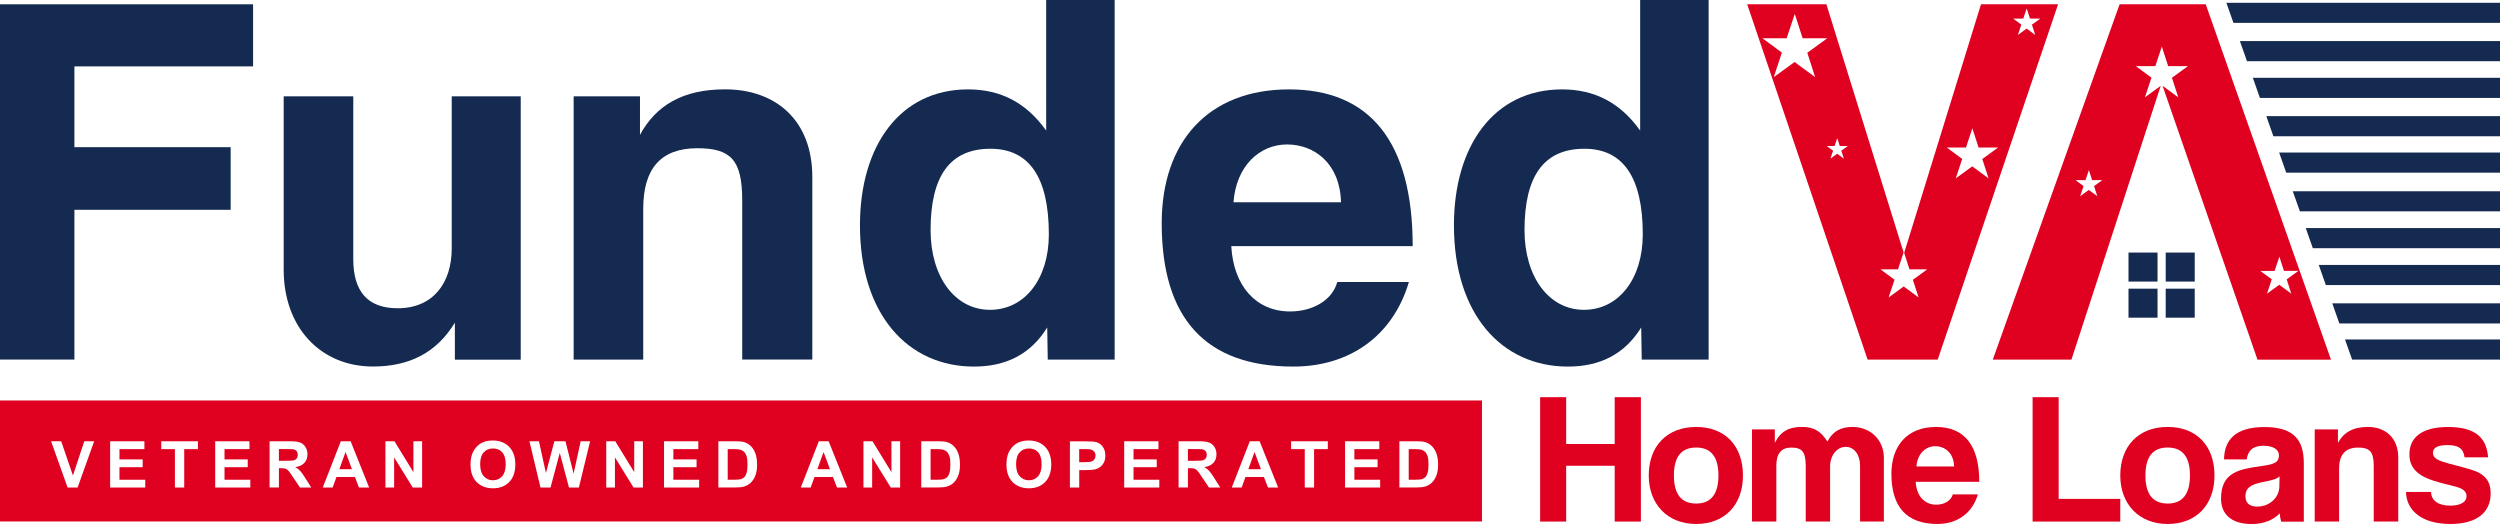 <?xml version="1.0" encoding="UTF-8"?>
<svg id="Layer_1" xmlns="http://www.w3.org/2000/svg" version="1.1" viewBox="0 0 477.12 100">
  <!-- Generator: Adobe Illustrator 29.1.0, SVG Export Plug-In . SVG Version: 2.1.0 Build 142)  -->
  <defs>
    <style>
      .st0 {
        fill: #142a51;
      }

      .st1 {
        fill: #e00020;
      }
    </style>
  </defs>
  <g>
    <path class="st0" d="M14.2,40.03v28.59H0V.82h48.3v11.85H14.2v15.42h29.82v11.95H14.2Z"/>
    <path class="st0" d="M86.81,68.63v-7.05c-3.47,5.72-8.68,8.37-15.62,8.37-10.01,0-17.05-7.46-17.05-18.48V18.38h13.28v31.05c0,6.33,2.86,9.4,8.48,9.4,6.74,0,10.31-4.8,10.31-11.44v-29h13.17v50.25h-12.56Z"/>
    <path class="st0" d="M141.65,68.63v-30.43c0-7.76-2.25-9.91-8.58-9.91-6.94,0-10.31,3.88-10.31,11.54v28.8h-13.28V18.38h12.66v7.35c3.06-5.62,8.17-8.68,16.24-8.68,9.6,0,16.65,5.82,16.65,16.75v34.82h-13.38Z"/>
    <path class="st0" d="M199.96,68.63l-.1-6.13c-3.17,5.11-7.86,7.46-13.99,7.46-12.66,0-21.75-10.01-21.75-26.96,0-15.22,7.66-25.94,20.63-25.94,6.23,0,11.13,2.55,14.91,7.86V0h13.07v68.63h-12.77ZM200.17,44.73c0-10.93-3.78-16.34-11.13-16.34-7.76,0-11.44,5.21-11.44,15.52,0,8.99,4.7,15.22,11.34,15.22s11.23-5.92,11.23-14.4Z"/>
    <path class="st0" d="M234.99,46.98c.41,7.56,4.7,12.46,11.23,12.46,4.29,0,8.07-2.14,8.99-5.62h13.68c-3.06,10.31-11.34,16.14-22.06,16.14-16.75,0-25.12-9.19-25.12-27.37,0-15.52,8.88-25.53,24.31-25.53s23.59,10.01,23.59,29.92h-34.62ZM255.93,38.6c-.2-7.45-5.11-11.03-10.31-11.03s-9.7,4.08-10.21,11.03h20.53Z"/>
    <path class="st0" d="M313.32,68.63l-.1-6.13c-3.17,5.11-7.86,7.46-13.99,7.46-12.66,0-21.75-10.01-21.75-26.96,0-15.22,7.66-25.94,20.63-25.94,6.23,0,11.13,2.55,14.91,7.86V0h13.07v68.63h-12.77ZM313.52,44.73c0-10.93-3.78-16.34-11.13-16.34-7.76,0-11.44,5.21-11.44,15.52,0,8.99,4.7,15.22,11.34,15.22s11.23-5.92,11.23-14.4Z"/>
  </g>
  <g>
    <path class="st1" d="M308.16,99.54v-10.65h-9.26v10.65h-4.97v-23.74h4.97v8.94h9.26v-8.94h5v23.74h-5Z"/>
    <path class="st1" d="M314.66,90.74c0-5.58,3.47-9.26,9.04-9.26s8.94,3.65,8.94,9.26-3.47,9.26-8.94,9.26-9.04-3.79-9.04-9.26ZM327.96,90.74c0-3.57-1.43-5.33-4.25-5.33s-4.25,1.75-4.25,5.33,1.43,5.36,4.25,5.36,4.25-1.79,4.25-5.36Z"/>
    <path class="st1" d="M354.99,99.54v-10.65c0-2.11-1.11-3.61-2.75-3.61s-2.97,1.61-2.97,3.75v10.51h-4.65v-10.58c0-2.82-.75-3.54-2.79-3.54-1.86,0-2.82,1.14-2.82,3.43v10.69h-4.65v-17.59h4.36v2.57c1.18-2.32,2.82-3.04,5.15-3.04s3.54.75,4.9,2.79c.97-1.93,2.54-2.79,4.75-2.79,3.54,0,6.01,2.57,6.01,5.86v12.19h-4.54Z"/>
    <path class="st1" d="M365.61,91.96c.14,2.65,1.64,4.36,3.93,4.36,1.5,0,2.82-.75,3.15-1.97h4.79c-1.07,3.61-3.97,5.65-7.72,5.65-5.86,0-8.79-3.22-8.79-9.58,0-5.43,3.11-8.94,8.51-8.94s8.26,3.5,8.26,10.47h-12.12ZM372.94,89.02c-.07-2.61-1.79-3.86-3.61-3.86s-3.4,1.43-3.58,3.86h7.19Z"/>
    <path class="st1" d="M387.92,99.54v-23.74h4.97v19.41h11.76v4.33h-16.73Z"/>
    <path class="st1" d="M404.65,90.74c0-5.58,3.47-9.26,9.04-9.26s8.94,3.65,8.94,9.26-3.47,9.26-8.94,9.26-9.04-3.79-9.04-9.26ZM417.95,90.74c0-3.57-1.43-5.33-4.25-5.33s-4.25,1.75-4.25,5.33,1.43,5.36,4.25,5.36,4.25-1.79,4.25-5.36Z"/>
    <path class="st1" d="M435.36,99.54c-.14-.43-.25-1.04-.29-1.57-1.11,1.22-2.97,2.04-5.33,2.04-4,0-5.86-1.97-5.86-4.83,0-5.08,3.4-5.65,8.08-6.29,2.32-.32,2.97-.79,2.97-2,0-1.14-1.14-1.82-2.97-1.82-2.11,0-2.97,1.04-3.18,2.61h-4.33c.07-3.65,2.07-6.18,7.72-6.18s7.51,2.5,7.51,6.94v11.12h-4.33ZM435.04,90.92c-.46.46-1.29.71-3,1.04-2.65.5-3.5,1.25-3.5,2.75,0,1.32.79,1.97,2.25,1.97,2.4,0,4.18-1.75,4.22-3.83l.04-1.93Z"/>
    <path class="st1" d="M453.02,99.54v-10.65c0-2.72-.79-3.47-3-3.47-2.43,0-3.61,1.36-3.61,4.04v10.08h-4.65v-17.59h4.43v2.57c1.07-1.97,2.86-3.04,5.68-3.04,3.36,0,5.83,2.04,5.83,5.86v12.19h-4.68Z"/>
    <path class="st1" d="M470.36,87.27c-.25-1.72-1.18-2.32-3.29-2.32-1.75,0-2.75.43-2.75,1.47s.97,1.47,2.86,2c2,.57,3.9.97,5.26,1.5,1.86.75,2.9,1.97,2.9,4.25,0,3.65-2.68,5.83-7.69,5.83-5.4,0-8.4-2.54-8.47-6.11h4.79c0,1.64,1.39,2.61,3.65,2.61,1.64,0,3.11-.5,3.11-1.82,0-1.25-1.32-1.64-2.82-2-2.97-.71-4.61-1.22-5.86-2-1.64-1.04-2.22-2.4-2.22-3.97,0-2.97,2.04-5.22,7.4-5.22,5.08,0,7.36,2,7.61,5.79h-4.47Z"/>
  </g>
  <g>
    <path class="st1" d="M230.13,87.46c.12-.18.18-.4.18-.66,0-.3-.08-.54-.24-.72-.16-.18-.39-.3-.68-.35-.14-.02-.57-.03-1.29-.03h-1.39v2.24h1.32c.86,0,1.39-.04,1.6-.11.21-.07.38-.2.5-.37Z"/>
    <path class="st1" d="M56.65,87.46c.12-.18.18-.4.18-.66,0-.3-.08-.54-.24-.72-.16-.18-.39-.3-.68-.35-.14-.02-.57-.03-1.29-.03h-1.39v2.24h1.32c.86,0,1.39-.04,1.6-.11.21-.07.38-.2.5-.37Z"/>
    <path class="st1" d="M94.09,85.59c-.74,0-1.33.25-1.78.75-.45.5-.67,1.26-.67,2.27s.23,1.76.69,2.28c.46.52,1.05.77,1.76.77s1.29-.26,1.74-.77c.46-.51.68-1.28.68-2.3s-.22-1.77-.66-2.26c-.44-.5-1.03-.74-1.76-.74Z"/>
    <path class="st1" d="M180.69,86.21c-.22-.2-.49-.34-.83-.42-.25-.06-.73-.08-1.46-.08h-.8v5.84h1.33c.5,0,.86-.03,1.08-.08.29-.07.53-.19.72-.37.19-.17.35-.45.47-.85.12-.39.18-.93.18-1.62s-.06-1.21-.18-1.57c-.12-.36-.29-.65-.5-.85Z"/>
    <path class="st1" d="M208.11,85.77c-.21-.04-.64-.06-1.29-.06h-.86v2.5h.97c.7,0,1.17-.05,1.4-.14.24-.09.42-.24.55-.43.13-.2.2-.43.2-.69,0-.32-.09-.58-.28-.79-.19-.21-.42-.34-.71-.39Z"/>
    <polygon class="st1" points="64.76 89.55 67.17 89.55 65.95 86.27 64.76 89.55"/>
    <path class="st1" d="M141.97,86.21c-.22-.2-.49-.34-.83-.42-.25-.06-.73-.08-1.46-.08h-.8v5.84h1.33c.5,0,.86-.03,1.08-.08.29-.07.53-.19.72-.37.19-.17.35-.45.47-.85.12-.39.18-.93.18-1.62s-.06-1.21-.18-1.57c-.12-.36-.29-.65-.5-.85Z"/>
    <path class="st1" d="M271.94,86.21c-.22-.2-.49-.34-.83-.42-.25-.06-.73-.08-1.46-.08h-.8v5.84h1.33c.5,0,.86-.03,1.08-.08.29-.07.53-.19.72-.37.19-.17.35-.45.47-.85.12-.39.18-.93.18-1.62s-.06-1.21-.18-1.57c-.12-.36-.29-.65-.5-.85Z"/>
    <polygon class="st1" points="238.24 89.55 240.65 89.55 239.43 86.27 238.24 89.55"/>
    <path class="st1" d="M0,76.43v23.09h282.83v-23.09H0ZM14.81,93.04h-1.91l-3.15-8.82h1.93l2.24,6.53,2.16-6.53h1.89l-3.16,8.82ZM27.73,93.04h-6.71v-8.82h6.54v1.5h-4.76v1.96h4.43v1.48h-4.43v2.4h4.92v1.49ZM37.77,85.71h-2.61v7.33h-1.78v-7.33h-2.61v-1.5h7.01v1.5ZM47.78,93.04h-6.71v-8.82h6.54v1.5h-4.76v1.96h4.43v1.48h-4.43v2.4h4.92v1.49ZM57.25,93.04l-1.29-1.92c-.45-.69-.76-1.12-.93-1.3-.17-.18-.35-.3-.54-.37-.19-.06-.49-.1-.9-.1h-.36v3.68h-1.78v-8.82h3.75c.95,0,1.63.08,2.06.24.43.16.77.44,1.03.85.26.41.39.87.39,1.39,0,.66-.19,1.21-.58,1.64-.39.43-.97.7-1.74.82.39.22.7.47.95.74.25.27.59.75,1.01,1.43l1.08,1.72h-2.13ZM68.51,93.04l-.77-2h-3.53l-.72,2h-1.89l3.44-8.82h1.88l3.53,8.82h-1.93ZM80.56,93.04h-1.79l-3.55-5.75v5.75h-1.66v-8.82h1.73l3.61,5.89v-5.89h1.66v8.82ZM97.2,91.98c-.77.8-1.81,1.21-3.11,1.21s-2.35-.4-3.13-1.2c-.77-.8-1.16-1.9-1.16-3.3,0-.9.13-1.66.4-2.27.2-.45.47-.85.82-1.21.35-.36.73-.62,1.14-.79.55-.24,1.18-.35,1.9-.35,1.3,0,2.34.4,3.12,1.21.78.81,1.17,1.93,1.17,3.37s-.39,2.54-1.16,3.34ZM110.48,93.04h-1.89l-1.76-6.6-1.76,6.6h-1.92l-2.11-8.82h1.82l1.33,6.06,1.61-6.06h2.12l1.55,6.17,1.35-6.17h1.8l-2.14,8.82ZM122.7,93.04h-1.79l-3.55-5.75v5.75h-1.66v-8.82h1.73l3.61,5.89v-5.89h1.66v8.82ZM133.44,93.04h-6.71v-8.82h6.54v1.5h-4.76v1.96h4.43v1.48h-4.43v2.4h4.92v1.49ZM144.22,90.59c-.22.64-.54,1.16-.95,1.55-.31.3-.73.54-1.25.71-.39.12-.92.18-1.57.18h-3.35v-8.82h3.25c.73,0,1.29.06,1.68.17.52.16.96.43,1.33.82.37.39.65.87.84,1.43.19.56.29,1.26.29,2.08,0,.73-.09,1.36-.27,1.88ZM159.74,93.04l-.77-2h-3.53l-.72,2h-1.89l3.44-8.82h1.88l3.53,8.82h-1.93ZM171.79,93.04h-1.79l-3.55-5.75v5.75h-1.66v-8.82h1.73l3.61,5.89v-5.89h1.66v8.82ZM182.94,90.59c-.22.64-.54,1.16-.95,1.55-.31.3-.73.54-1.25.71-.39.12-.92.18-1.57.18h-3.35v-8.82h3.25c.73,0,1.29.06,1.68.17.52.16.96.43,1.33.82.37.39.65.87.84,1.43.19.56.29,1.26.29,2.08,0,.73-.09,1.36-.27,1.88ZM199.48,91.98c-.77.8-1.81,1.21-3.11,1.21s-2.35-.4-3.13-1.2c-.77-.8-1.16-1.9-1.16-3.3,0-.9.13-1.66.4-2.27.2-.45.47-.85.82-1.21.35-.36.73-.62,1.14-.79.55-.24,1.18-.35,1.9-.35,1.3,0,2.34.4,3.12,1.21.78.81,1.17,1.93,1.17,3.37s-.39,2.54-1.16,3.34ZM210.65,88.3c-.2.37-.45.66-.75.87-.31.21-.61.35-.92.42-.43.08-1.04.13-1.85.13h-1.16v3.33h-1.78v-8.82h2.86c1.08,0,1.79.04,2.12.13.5.13.93.42,1.27.87.34.44.51,1.01.51,1.71,0,.54-.1,1-.29,1.37ZM221.26,93.04h-6.71v-8.82h6.54v1.5h-4.76v1.96h4.43v1.48h-4.43v2.4h4.92v1.49ZM230.73,93.04l-1.29-1.92c-.45-.69-.76-1.12-.93-1.3-.17-.18-.35-.3-.54-.37-.19-.06-.49-.1-.9-.1h-.36v3.68h-1.78v-8.82h3.75c.95,0,1.63.08,2.06.24.43.16.77.44,1.03.85.26.41.39.87.39,1.39,0,.66-.19,1.21-.58,1.64-.39.43-.97.7-1.74.82.39.22.7.47.95.74.25.27.59.75,1.01,1.43l1.08,1.72h-2.13ZM241.99,93.04l-.77-2h-3.53l-.72,2h-1.89l3.44-8.82h1.88l3.53,8.82h-1.93ZM253.4,85.71h-2.61v7.33h-1.78v-7.33h-2.61v-1.5h7.01v1.5ZM263.41,93.04h-6.71v-8.82h6.54v1.5h-4.76v1.96h4.43v1.48h-4.43v2.4h4.92v1.49ZM274.19,90.59c-.22.64-.54,1.16-.95,1.55-.31.3-.73.54-1.25.71-.39.12-.92.18-1.57.18h-3.35v-8.82h3.25c.73,0,1.29.06,1.68.17.52.16.96.43,1.33.82.37.39.65.87.84,1.43.19.56.29,1.26.29,2.08,0,.73-.09,1.36-.27,1.88Z"/>
    <path class="st1" d="M196.37,85.59c-.74,0-1.33.25-1.78.75-.45.5-.67,1.26-.67,2.27s.23,1.76.69,2.28c.46.52,1.05.77,1.76.77s1.29-.26,1.74-.77c.46-.51.68-1.28.68-2.3s-.22-1.77-.66-2.26c-.44-.5-1.03-.74-1.76-.74Z"/>
    <polygon class="st1" points="155.99 89.55 158.4 89.55 157.18 86.27 155.99 89.55"/>
  </g>
  <polygon class="st0" points="477.12 .53 477.12 4.37 426.25 4.37 424.9 .53 477.12 .53"/>
  <polygon class="st0" points="477.12 7.84 477.12 11.68 428.83 11.68 427.48 7.84 477.12 7.84"/>
  <polygon class="st0" points="477.12 14.85 477.12 18.69 431.3 18.69 429.95 14.85 477.12 14.85"/>
  <polygon class="st0" points="477.12 22.16 477.12 26 433.87 26 432.52 22.16 477.12 22.16"/>
  <polygon class="st0" points="477.12 29.11 477.12 32.95 436.32 32.95 434.97 29.11 477.12 29.11"/>
  <polygon class="st0" points="477.12 36.5 477.12 40.33 438.93 40.33 437.57 36.5 477.12 36.5"/>
  <polygon class="st0" points="477.12 43.53 477.12 47.37 441.4 47.37 440.05 43.53 477.12 43.53"/>
  <polygon class="st0" points="477.12 50.56 477.12 54.4 443.88 54.4 442.53 50.56 477.12 50.56"/>
  <polygon class="st0" points="477.12 57.89 477.12 61.73 446.46 61.73 445.11 57.89 477.12 57.89"/>
  <polygon class="st0" points="477.12 64.79 477.12 68.63 448.9 68.63 447.54 64.79 477.12 64.79"/>
  <rect class="st0" x="406.22" y="48.2" width="5.54" height="5.54"/>
  <rect class="st0" x="413.32" y="48.2" width="5.54" height="5.54"/>
  <rect class="st0" x="406.22" y="55.09" width="5.54" height="5.54"/>
  <rect class="st0" x="413.32" y="55.09" width="5.54" height="5.54"/>
  <g>
    <path class="st1" d="M378.07.82l-14.66,47.44,1.01,3.14h3.4l-2.75,2,1.09,3.37-2.84-2.1-2.88,2.1,1.13-3.39-2.69-1.98h3.35l1.07-3.22L348.56.82h-15.11l22.98,67.81h13.38L392.78.82h-14.71ZM342.5,11.83l-3.99,2.9,1.56-4.69-3.72-2.74h4.63l1.55-4.65,1.5,4.65h4.7l-3.81,2.77,1.5,4.66-3.93-2.9ZM351.9,30.28l-1.28-.94-1.29.94.51-1.52-1.21-.89h1.5l.5-1.51.49,1.51h1.53l-1.24.9.49,1.51ZM379.51,34.04l-3.11-2.29-3.15,2.29,1.23-3.71-2.94-2.17h3.66l1.22-3.68,1.19,3.68h3.72l-3.01,2.19,1.19,3.69ZM386.78,5.45l-1.67,1.22.65-1.97-1.56-1.15h1.94l.65-1.95.63,1.95h1.97l-1.6,1.16.63,1.96-1.65-1.22Z"/>
    <path class="st1" d="M444.86,68.63L420.96.82h-16.44l-24.2,67.81h15.01l17.04-52.25-3.02,2.2,1.25-3.76-2.98-2.2h3.72l1.24-3.74,1.21,3.74h3.78l-3.06,2.22,1.21,3.74-3-2.21,18.12,52.27h14.04ZM434.1,51.7l.91-2.72.88,2.72h2.75l-2.23,1.62.88,2.73-2.3-1.7-2.34,1.7.91-2.74-2.18-1.6h2.71ZM400.26,37.44l-1.62-1.19-1.64,1.19.64-1.93-1.53-1.13h1.91l.64-1.92.62,1.92h1.94l-1.57,1.14.62,1.92Z"/>
  </g>
</svg>